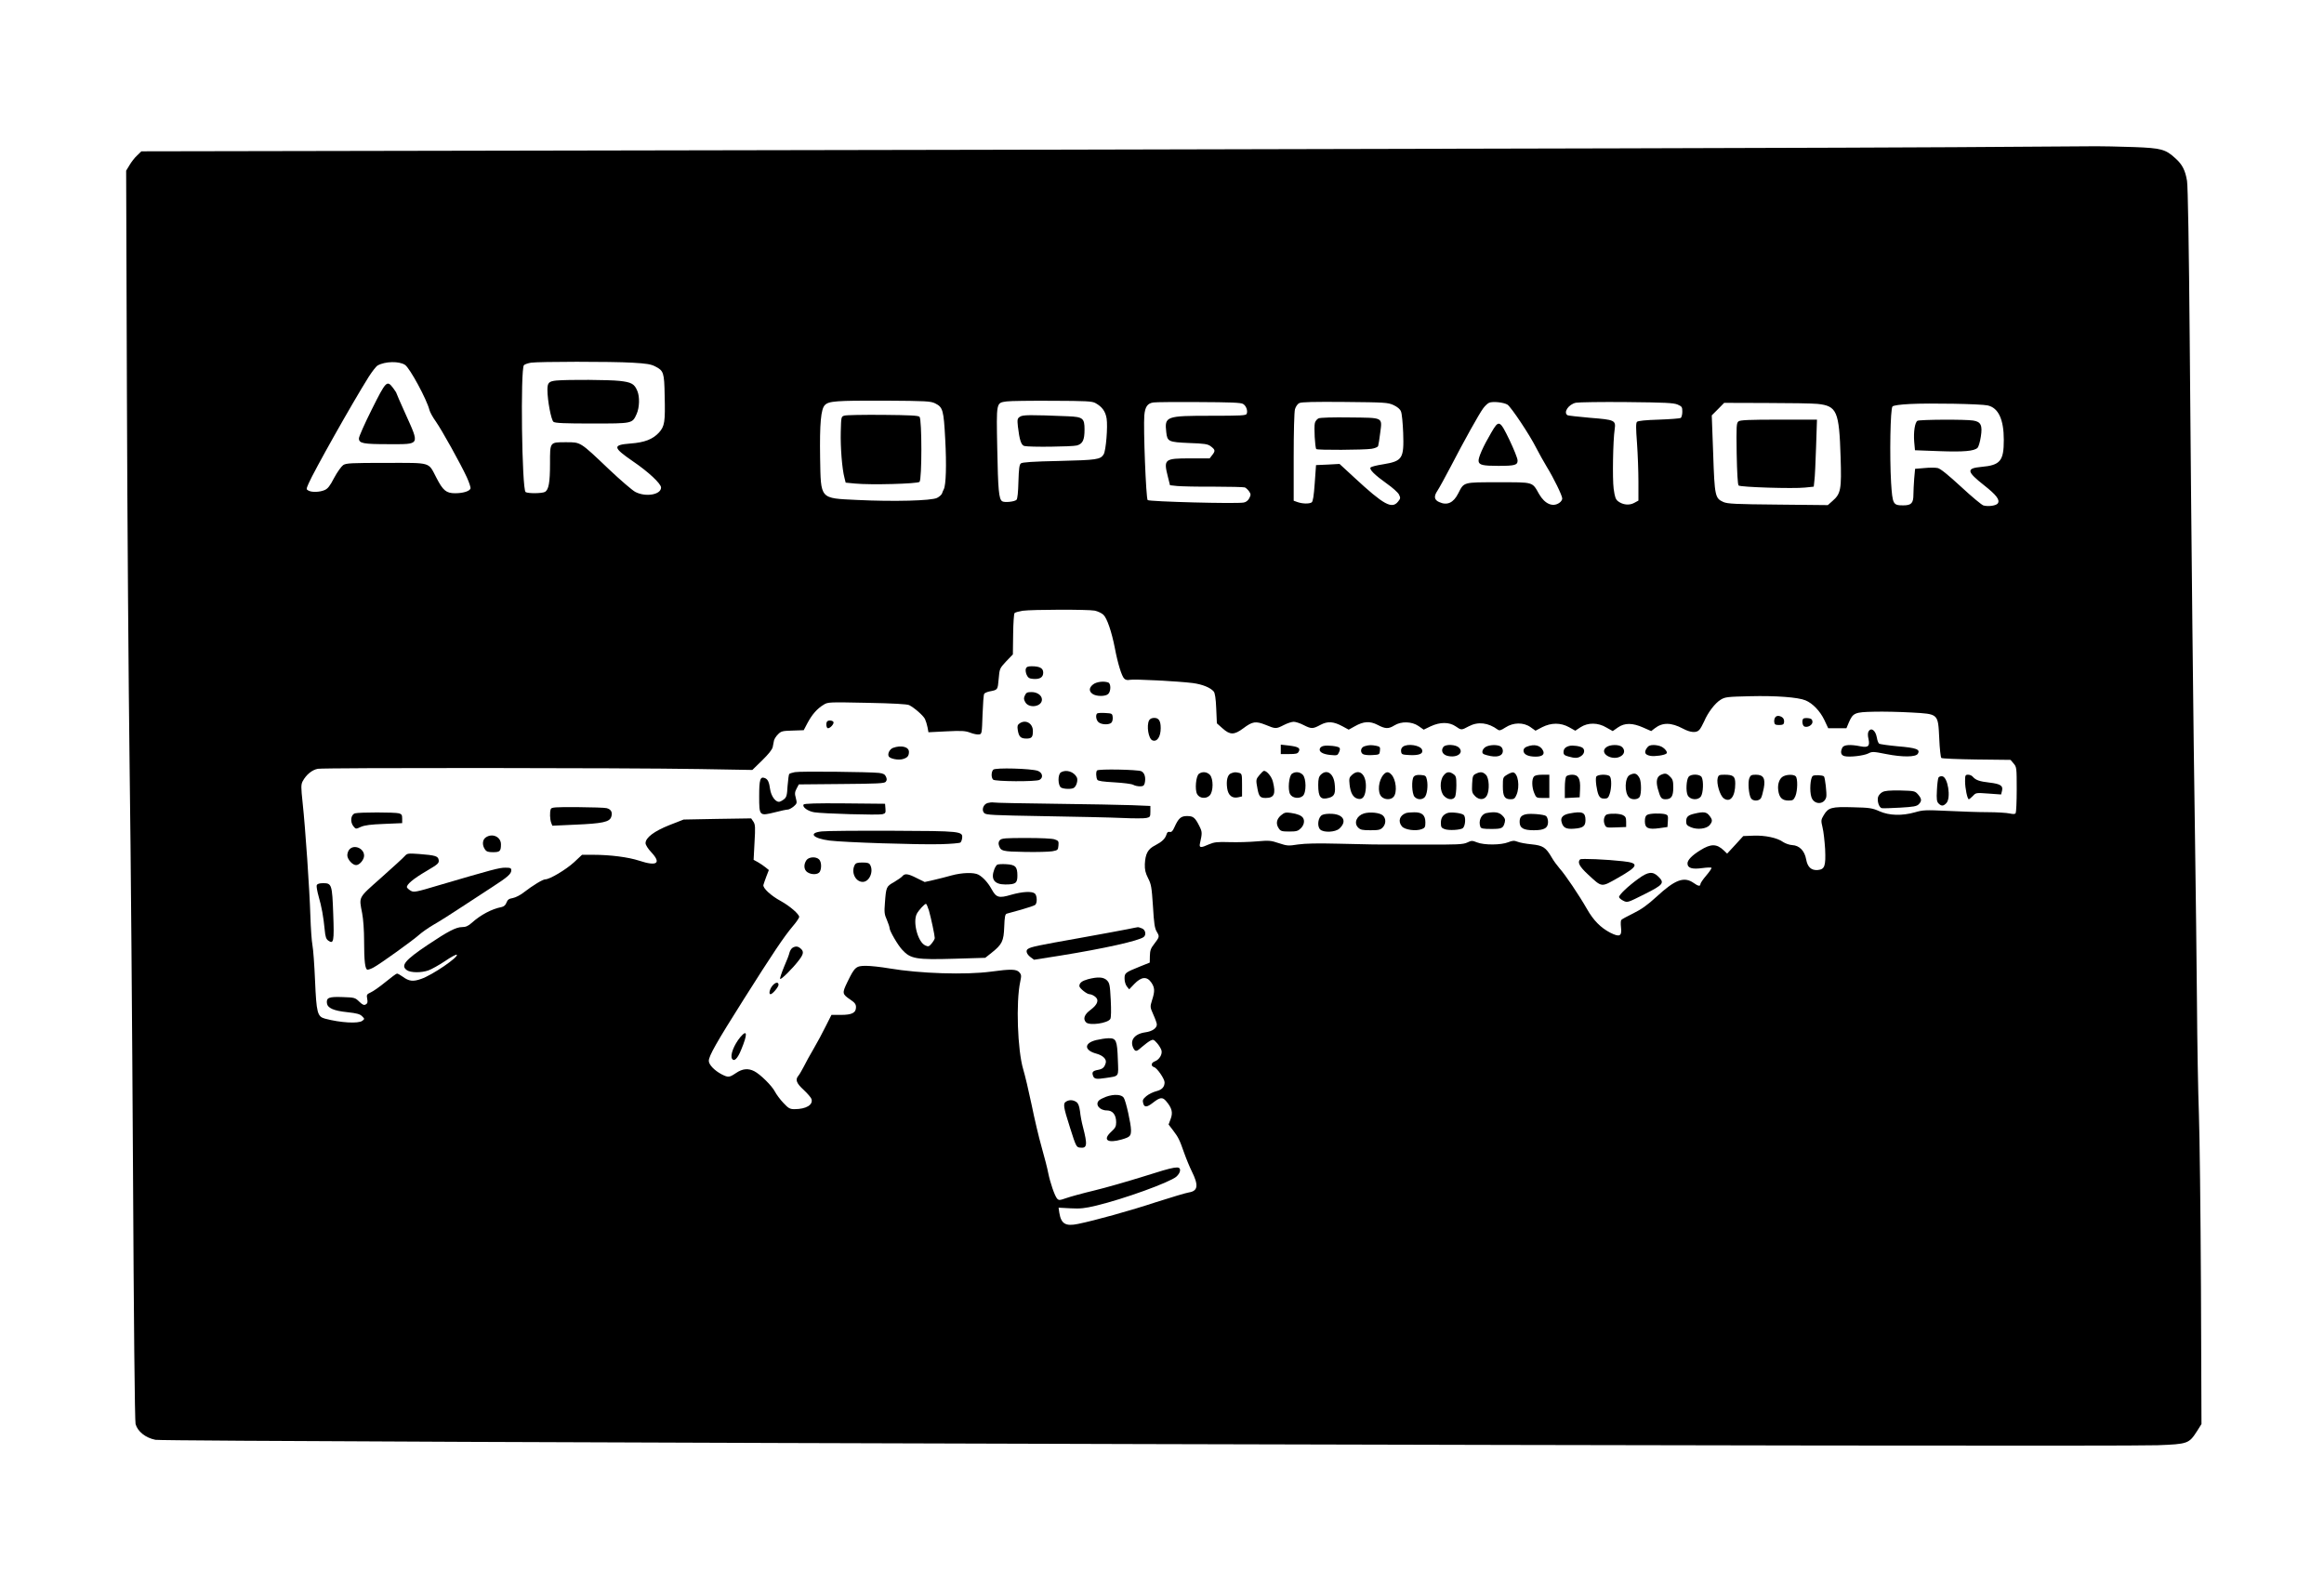 <?xml version="1.0" encoding="UTF-8" standalone="yes"?>
<svg version="1.0" xmlns="http://www.w3.org/2000/svg" width="1350pt" height="921pt" viewBox="0 0 1800 1228" preserveAspectRatio="xMidYMid meet">
  <g transform="translate(0,1228) scale(0.1,-0.1)" fill="#000000" stroke="none">
    <path d="M15120 11140 c-492 -4 -3849 -13 -7460 -20 l-6565 -12 -33 -32 c-19
-17 -45 -51 -59 -75 l-26 -43 6 -1742 c3 -957 13 -2256 21 -2886 9 -630 20
-2023 26 -3095 6 -1182 14 -1964 20 -1984 16 -58 78 -107 154 -122 83 -17
15112 -57 15506 -42 236 9 244 12 307 110 l34 54 -4 1057 c-3 581 -10 1188
-16 1347 -6 160 -13 547 -15 860 -3 314 -9 883 -15 1265 -13 844 -28 2273 -41
3855 -6 718 -14 1205 -21 1244 -13 81 -37 128 -90 175 -76 70 -111 79 -319 87
-102 4 -259 7 -350 6 -91 0 -568 -4 -1060 -7z m-11983 -1686 c37 -24 169 -268
189 -349 4 -16 26 -57 50 -90 48 -69 191 -326 240 -432 18 -40 31 -79 28 -87
-8 -21 -59 -36 -119 -36 -69 0 -94 21 -145 120 -65 124 -33 115 -389 115 -273
0 -310 -2 -333 -17 -14 -10 -46 -54 -70 -99 -33 -64 -50 -85 -75 -95 -38 -16
-97 -18 -123 -4 -19 10 -19 11 0 55 41 95 335 618 466 827 27 42 58 82 70 88
58 32 166 34 211 4z m1763 17 c107 -6 143 -12 175 -29 65 -33 70 -47 73 -226
5 -204 0 -237 -44 -286 -48 -52 -111 -77 -222 -85 -139 -11 -136 -30 19 -137
121 -82 219 -174 219 -204 0 -55 -118 -76 -199 -34 -22 11 -114 90 -205 176
-225 214 -217 209 -331 209 -128 0 -125 4 -125 -164 0 -148 -10 -205 -40 -221
-23 -12 -130 -13 -149 -1 -29 19 -41 955 -13 983 7 7 31 15 54 19 59 9 623 10
788 0z m2343 -315 c60 -30 66 -51 78 -278 11 -199 6 -354 -11 -387 -5 -9 -11
-24 -14 -33 -3 -9 -20 -25 -38 -34 -42 -22 -333 -30 -620 -16 -291 14 -280 2
-286 326 -4 265 6 378 37 409 31 31 84 35 466 34 321 -2 353 -4 388 -21z
m1242 2 c51 -28 77 -64 86 -119 10 -62 -5 -250 -23 -278 -25 -40 -53 -44 -345
-51 -202 -4 -286 -10 -296 -19 -12 -9 -16 -42 -19 -141 -2 -81 -7 -133 -15
-141 -15 -15 -94 -23 -111 -11 -26 17 -32 90 -38 407 -7 365 -9 354 72 366 27
4 186 6 354 5 263 -1 309 -3 335 -18z m1142 -6 c24 -13 39 -52 29 -77 -5 -13
-44 -15 -276 -15 -349 0 -361 -4 -347 -127 8 -73 17 -77 177 -84 119 -4 144
-8 167 -25 36 -27 37 -36 13 -67 l-21 -27 -151 0 c-200 0 -207 -6 -172 -144
l16 -64 56 -6 c32 -3 158 -6 282 -5 124 0 233 -3 242 -6 9 -4 24 -18 33 -31
14 -21 14 -27 1 -53 -10 -18 -25 -30 -43 -33 -57 -11 -732 7 -744 19 -13 13
-34 556 -26 656 6 67 25 94 71 100 17 3 175 4 351 3 238 -1 326 -4 342 -14z
m1166 -9 c31 -15 51 -31 58 -50 7 -15 14 -90 17 -165 7 -200 -5 -219 -156
-244 -47 -7 -90 -18 -96 -24 -14 -14 32 -59 126 -126 43 -30 84 -67 93 -83 13
-27 13 -31 -6 -55 -48 -61 -110 -27 -339 185 l-115 106 -91 -5 -91 -4 -10
-140 c-7 -100 -14 -143 -24 -149 -19 -12 -70 -11 -108 2 l-31 11 0 336 c0 194
4 352 10 373 6 20 20 41 33 47 15 9 119 11 352 9 312 -3 333 -4 378 -24z m883
3 c29 -20 172 -234 222 -334 22 -42 58 -108 82 -147 54 -88 120 -223 120 -246
0 -10 -10 -25 -22 -33 -51 -36 -113 -9 -157 67 -55 97 -39 92 -316 92 -276 0
-265 3 -311 -87 -37 -73 -86 -95 -148 -66 -38 17 -42 44 -13 87 14 21 60 105
103 187 103 199 221 411 252 452 13 18 34 38 46 43 29 12 113 3 142 -15z
m1317 1 c34 -15 37 -19 37 -56 0 -22 -6 -43 -12 -48 -7 -4 -84 -10 -170 -13
-101 -3 -161 -9 -169 -17 -9 -9 -9 -47 0 -165 6 -84 11 -219 11 -299 l0 -146
-33 -18 c-39 -21 -88 -15 -125 13 -19 15 -25 33 -34 98 -10 76 -5 372 8 459
10 70 1 74 -188 89 -91 8 -171 17 -177 20 -35 22 8 85 65 97 21 4 199 7 394 5
296 -3 361 -6 393 -19z m1084 5 c151 -16 168 -56 179 -414 8 -247 2 -282 -63
-338 l-36 -32 -386 4 c-330 3 -391 6 -423 20 -64 29 -68 44 -79 375 l-11 296
48 48 48 49 326 -1 c179 0 358 -3 397 -7z m1318 -12 c83 -18 125 -108 125
-267 0 -163 -27 -196 -174 -209 -118 -11 -115 -35 22 -143 95 -75 123 -112
106 -139 -12 -18 -71 -27 -111 -17 -13 3 -91 68 -174 145 -100 92 -160 141
-181 145 -17 4 -63 4 -103 0 l-72 -6 -7 -76 c-3 -42 -6 -97 -6 -123 0 -67 -16
-84 -79 -84 -79 0 -83 8 -94 176 -12 205 -6 573 11 590 8 8 57 15 135 19 148
8 547 1 602 -11z m-6917 -1589 c24 -5 54 -19 68 -32 28 -26 64 -131 89 -259
22 -117 53 -217 72 -235 10 -11 25 -14 44 -10 32 7 376 -11 487 -25 75 -10
137 -35 163 -66 9 -12 16 -53 19 -132 l5 -114 44 -39 c58 -52 90 -52 160 0 72
54 96 58 174 27 78 -32 80 -32 141 -1 27 14 61 25 76 25 15 0 49 -11 76 -25
61 -31 72 -31 131 1 57 30 101 27 173 -12 l46 -25 45 25 c70 40 119 43 179 12
60 -32 85 -32 130 -4 53 33 135 31 187 -5 l40 -28 54 26 c73 34 143 34 193 0
45 -31 44 -31 102 0 72 38 150 29 225 -26 12 -9 24 -6 59 17 61 40 141 41 195
2 l38 -27 51 27 c71 36 144 36 209 0 l48 -27 41 27 c57 37 135 37 201 -3 l48
-27 40 28 c53 37 114 36 197 -1 l61 -27 27 21 c60 47 127 47 219 -2 58 -31
105 -35 127 -9 9 9 25 39 37 65 29 69 85 142 128 168 34 21 51 23 227 27 201
5 373 -8 430 -32 56 -23 113 -83 146 -152 l30 -64 70 0 71 0 18 43 c33 76 45
82 195 85 72 2 202 -1 289 -6 213 -12 207 -7 217 -201 3 -78 11 -146 16 -151
5 -5 128 -10 272 -12 l264 -3 24 -28 c23 -27 24 -33 24 -200 0 -95 -4 -177 -8
-184 -5 -9 -19 -9 -47 -3 -22 5 -98 10 -170 10 -71 0 -212 5 -313 10 -166 8
-189 7 -250 -11 -100 -28 -198 -26 -275 8 -56 25 -76 28 -205 31 -166 5 -191
-2 -226 -60 -22 -37 -23 -42 -10 -96 8 -31 16 -106 20 -167 6 -133 -3 -158
-57 -163 -50 -4 -79 22 -90 83 -12 66 -52 107 -107 110 -22 1 -53 12 -70 23
-46 34 -144 54 -233 50 l-77 -3 -62 -68 -63 -68 -26 25 c-55 52 -99 53 -182 1
-65 -40 -99 -76 -99 -102 0 -36 36 -47 115 -36 36 5 68 6 71 2 2 -4 -16 -31
-41 -60 -25 -29 -45 -59 -45 -66 0 -19 -18 -16 -51 8 -75 53 -144 28 -289
-106 -70 -64 -116 -97 -179 -128 -47 -23 -90 -46 -94 -52 -4 -5 -5 -31 -2 -56
8 -70 -10 -79 -82 -43 -75 39 -131 95 -182 185 -60 105 -169 267 -212 314 -19
22 -47 60 -61 85 -45 77 -67 92 -155 101 -43 4 -92 13 -109 20 -26 10 -38 10
-73 -4 -55 -22 -186 -23 -241 -1 -37 15 -43 15 -76 -1 -32 -15 -74 -17 -358
-16 -176 0 -341 1 -366 1 -25 0 -148 3 -275 6 -161 4 -254 2 -311 -6 -76 -12
-85 -11 -149 10 -62 21 -77 22 -169 14 -56 -5 -152 -8 -213 -6 -96 3 -119 0
-159 -17 -64 -29 -78 -28 -70 7 18 80 18 89 -4 133 -34 68 -48 79 -96 79 -47
0 -66 -16 -98 -87 -13 -30 -23 -39 -36 -36 -13 3 -20 -2 -25 -19 -11 -35 -35
-57 -88 -85 -56 -28 -76 -64 -80 -146 -1 -42 4 -66 25 -108 25 -48 28 -71 38
-218 8 -134 13 -170 30 -198 22 -37 21 -39 -23 -97 -24 -30 -30 -48 -31 -90
l-1 -51 -75 -30 c-116 -47 -120 -50 -120 -94 0 -23 8 -48 18 -61 l18 -22 40
42 c54 56 97 60 131 11 27 -40 29 -66 6 -137 -16 -52 -16 -53 10 -112 15 -33
27 -67 27 -76 0 -29 -36 -54 -89 -61 -86 -12 -124 -64 -91 -126 15 -26 24 -24
67 15 21 18 49 39 62 46 23 12 27 10 53 -19 15 -17 30 -42 34 -56 8 -31 -17
-72 -52 -85 -29 -11 -32 -36 -5 -45 24 -7 81 -91 81 -117 0 -36 -20 -58 -64
-69 -24 -6 -59 -23 -77 -38 -27 -23 -31 -32 -25 -54 8 -35 29 -34 75 2 56 44
75 46 103 13 45 -53 54 -88 35 -138 l-16 -43 33 -43 c43 -57 51 -72 87 -175
17 -48 44 -113 59 -143 55 -110 49 -154 -22 -165 -24 -4 -137 -38 -253 -75
-196 -65 -477 -143 -606 -169 -96 -20 -130 1 -144 85 l-6 41 93 -5 c77 -4 111
0 199 21 216 52 566 179 620 224 17 15 29 35 29 49 0 37 -34 32 -282 -47 -122
-38 -295 -88 -383 -109 -88 -21 -186 -48 -217 -59 -52 -18 -57 -18 -71 -3 -19
23 -53 123 -68 197 -6 33 -29 123 -51 200 -22 77 -57 226 -78 330 -22 105 -51
228 -65 274 -44 148 -57 520 -23 678 10 47 9 55 -7 73 -22 25 -67 26 -220 5
-196 -26 -549 -15 -786 25 -64 11 -145 20 -181 20 -78 0 -88 -9 -144 -124 -43
-89 -42 -94 24 -139 33 -22 42 -35 42 -57 0 -44 -31 -60 -117 -60 l-73 0 -45
-89 c-24 -49 -66 -127 -93 -173 -27 -45 -61 -108 -76 -138 -16 -30 -34 -62
-42 -71 -26 -30 -16 -58 41 -110 30 -28 57 -60 60 -70 15 -45 -41 -79 -131
-79 -36 0 -47 6 -87 49 -25 26 -54 66 -65 87 -23 45 -113 134 -160 158 -47 24
-91 20 -141 -14 -52 -35 -60 -36 -110 -11 -56 29 -101 75 -101 105 0 38 59
142 270 476 227 359 311 484 379 565 28 32 51 66 51 74 0 21 -71 83 -141 122
-80 43 -143 103 -136 126 3 10 13 40 23 66 l19 49 -26 21 c-15 12 -41 30 -59
40 l-33 18 7 135 c7 118 6 138 -9 161 l-17 25 -262 -4 -261 -5 -110 -43 c-118
-47 -185 -97 -185 -140 0 -13 19 -44 46 -72 78 -84 42 -109 -94 -64 -85 28
-226 46 -358 46 l-86 0 -62 -58 c-61 -56 -187 -132 -222 -132 -20 0 -97 -47
-167 -101 -26 -21 -64 -40 -85 -44 -30 -5 -40 -12 -49 -35 -7 -20 -20 -31 -39
-35 -76 -15 -161 -60 -230 -122 -28 -25 -47 -33 -75 -33 -46 0 -108 -32 -265
-137 -179 -120 -213 -162 -162 -197 29 -20 112 -21 167 -1 23 8 80 40 127 71
46 32 88 54 92 50 16 -17 -190 -158 -275 -187 -64 -23 -95 -19 -144 17 -18 13
-38 24 -44 24 -6 0 -46 -30 -90 -66 -44 -36 -95 -72 -114 -80 -30 -14 -33 -18
-27 -49 5 -26 3 -36 -11 -44 -14 -8 -25 -3 -51 22 -32 31 -37 32 -128 35 -105
4 -127 -4 -122 -47 5 -38 51 -59 158 -70 74 -8 98 -15 114 -31 21 -21 21 -21
2 -36 -31 -23 -170 -15 -289 17 -59 16 -66 44 -77 297 -5 120 -14 242 -20 272
-6 30 -13 132 -16 225 -6 202 -39 684 -60 877 -13 122 -13 141 0 167 27 51 73
89 118 97 50 9 2367 8 2959 -2 l406 -7 76 74 c49 48 78 84 82 104 3 17 8 39
10 51 3 11 16 33 31 47 23 24 34 27 112 29 l87 3 30 57 c35 65 74 110 124 140
33 21 41 21 337 15 204 -4 310 -10 326 -18 41 -21 108 -80 122 -107 7 -15 16
-44 20 -65 l7 -38 139 7 c119 6 146 4 184 -10 25 -10 56 -16 68 -14 23 3 23 6
28 153 3 83 8 155 13 162 4 6 22 14 40 18 66 13 64 10 72 97 7 80 7 81 58 136
l52 54 2 155 c1 86 6 160 11 165 6 6 34 13 63 18 73 10 504 11 557 1z"/>
    <path d="M2880 9110 c-55 -110 -100 -211 -100 -225 0 -39 32 -45 230 -45 248
0 241 -12 129 238 -38 84 -69 155 -69 158 0 3 -12 21 -26 40 -47 61 -54 54
-164 -166z"/>
    <path d="M4310 9333 c-59 -6 -70 -17 -70 -72 0 -82 29 -235 47 -248 13 -10 89
-13 298 -13 316 0 312 -1 346 74 22 49 25 133 5 179 -22 54 -46 67 -137 77
-80 9 -394 11 -489 3z"/>
    <path d="M6540 9061 c-25 -7 -25 -9 -28 -126 -3 -119 10 -287 29 -357 l9 -36
73 -7 c122 -12 484 -2 499 13 19 19 19 485 0 504 -10 10 -77 13 -285 15 -150
1 -283 -1 -297 -6z"/>
    <path d="M7899 9052 c-19 -13 -21 -20 -15 -76 12 -102 25 -143 49 -150 37 -10
370 -6 408 4 45 13 59 42 59 124 0 87 -13 97 -127 102 -296 12 -352 12 -374
-4z"/>
    <path d="M10213 9040 c-12 -5 -25 -21 -29 -36 -8 -31 1 -192 11 -202 9 -9 366
-7 427 2 26 4 49 13 52 22 3 8 10 53 16 101 16 124 28 117 -238 120 -121 2
-227 -1 -239 -7z"/>
    <path d="M11550 8929 c-62 -105 -102 -195 -98 -221 4 -29 33 -36 153 -36 129
0 150 6 149 43 -1 17 -29 87 -63 158 -75 155 -82 158 -141 56z"/>
    <path d="M13466 9017 c-17 -12 -18 -31 -15 -250 3 -149 8 -240 15 -247 13 -13
423 -26 515 -16 l67 7 5 47 c4 26 9 143 13 260 l7 212 -295 0 c-227 0 -298 -3
-312 -13z"/>
    <path d="M14851 9021 c-20 -13 -31 -87 -25 -162 l6 -66 187 -7 c191 -7 271 0
298 26 8 9 19 47 25 86 14 87 1 116 -59 125 -57 10 -416 8 -432 -2z"/>
    <path d="M7945 7100 c-3 -11 0 -32 7 -47 10 -22 21 -29 50 -31 52 -4 78 12 78
49 0 34 -27 49 -90 49 -30 0 -40 -5 -45 -20z"/>
    <path d="M8466 6979 c-32 -25 -33 -53 -4 -73 29 -21 102 -21 122 0 21 21 21
80 0 88 -34 13 -92 6 -118 -15z"/>
    <path d="M7938 6894 c-10 -21 -9 -31 3 -52 28 -51 129 -36 129 20 0 32 -36 58
-80 58 -34 0 -42 -4 -52 -26z"/>
    <path d="M8497 6754 c-13 -14 -7 -51 11 -67 23 -21 85 -22 101 -3 7 8 11 27 9
43 -3 27 -6 28 -58 31 -31 2 -59 0 -63 -4z"/>
    <path d="M13751 6726 c-7 -8 -11 -25 -9 -38 2 -19 9 -23 38 -23 27 0 36 4 38
20 3 26 -8 41 -34 49 -13 4 -26 1 -33 -8z"/>
    <path d="M8900 6701 c-21 -41 -5 -143 26 -155 36 -14 64 28 64 95 0 56 -15 79
-50 79 -19 0 -33 -7 -40 -19z"/>
    <path d="M13967 6714 c-13 -13 -7 -55 9 -61 27 -10 66 14 62 40 -2 16 -11 23
-33 25 -17 2 -34 0 -38 -4z"/>
    <path d="M6407 6693 c-12 -12 -7 -53 6 -53 19 0 50 37 42 49 -7 12 -38 15 -48
4z"/>
    <path d="M7895 6676 c-14 -10 -17 -21 -12 -50 8 -52 23 -66 67 -66 41 0 50 11
50 59 0 60 -58 92 -105 57z"/>
    <path d="M14472 6614 c-6 -10 -6 -33 0 -57 12 -55 -2 -69 -62 -57 -79 16 -128
12 -140 -9 -18 -35 -12 -60 16 -67 39 -10 149 3 185 21 29 15 38 15 138 -5
127 -25 228 -24 245 2 21 34 -10 46 -154 58 -74 7 -140 16 -146 21 -6 5 -14
25 -17 45 -10 58 -45 84 -65 48z"/>
    <path d="M9920 6476 l0 -36 65 0 c53 0 66 3 74 19 15 27 -3 38 -77 47 l-62 7
0 -37z"/>
    <path d="M10252 6503 c-13 -2 -26 -11 -29 -20 -10 -25 21 -44 80 -50 54 -5 57
-4 68 21 8 16 9 30 3 35 -11 12 -91 21 -122 14z"/>
    <path d="M10570 6501 c-29 -8 -38 -42 -16 -60 9 -7 37 -11 73 -9 57 3 58 4 61
34 3 28 0 32 -29 38 -37 7 -55 7 -89 -3z"/>
    <path d="M10866 6497 c-11 -8 -17 -23 -14 -38 3 -22 8 -24 68 -27 73 -3 106
11 94 42 -13 34 -111 50 -148 23z"/>
    <path d="M11180 6496 c-22 -28 -8 -60 31 -70 74 -18 130 23 89 64 -24 24 -101
28 -120 6z"/>
    <path d="M11510 6497 c-14 -7 -26 -22 -28 -34 -3 -18 4 -24 35 -32 75 -21 123
-8 123 34 0 14 -8 29 -19 35 -27 14 -81 12 -111 -3z"/>
    <path d="M11828 6498 c-19 -7 -28 -17 -28 -32 0 -29 36 -46 94 -46 52 0 73 18
56 49 -20 39 -66 50 -122 29z"/>
    <path d="M12155 6503 c-31 -8 -45 -23 -45 -49 0 -18 8 -25 38 -33 51 -15 74
-14 100 5 24 17 29 46 10 62 -16 13 -77 22 -103 15z"/>
    <path d="M12440 6492 c-59 -48 54 -111 118 -66 26 18 28 46 6 68 -22 22 -96
21 -124 -2z"/>
    <path d="M12754 6485 c-22 -33 -13 -51 29 -59 34 -6 112 5 125 19 10 9 -12 38
-39 52 -13 7 -41 13 -61 13 -29 0 -41 -6 -54 -25z"/>
    <path d="M6917 6488 c-27 -10 -45 -47 -33 -67 12 -18 74 -30 108 -20 36 10 48
24 48 56 0 39 -60 54 -123 31z"/>
    <path d="M7693 6319 c-16 -17 -17 -61 -1 -77 15 -15 330 -17 359 -2 32 17 24
56 -13 70 -50 18 -330 26 -345 9z"/>
    <path d="M8497 6313 c-10 -9 -8 -55 2 -72 6 -10 44 -15 132 -20 68 -4 134 -12
146 -19 12 -7 35 -12 52 -12 24 0 32 5 37 24 10 43 0 80 -26 93 -27 13 -331
19 -343 6z"/>
    <path d="M6157 6300 c-20 -4 -40 -10 -44 -14 -4 -3 -9 -45 -13 -92 -4 -74 -8
-89 -29 -105 -13 -10 -30 -19 -38 -19 -28 0 -60 45 -68 96 -8 58 -18 79 -41
88 -36 14 -44 -11 -44 -140 0 -154 1 -155 122 -125 45 12 90 21 99 21 10 0 30
11 46 24 26 23 27 26 17 65 -10 35 -8 47 6 74 l17 32 331 3 c280 2 332 5 342
17 10 12 10 22 2 40 -8 18 -21 25 -54 29 -71 8 -610 14 -651 6z"/>
    <path d="M8218 6299 c-27 -15 -25 -104 1 -119 23 -12 81 -13 98 -2 21 13 34
61 23 82 -23 44 -82 62 -122 39z"/>
    <path d="M9756 6279 c-29 -35 -30 -37 -16 -110 11 -58 21 -69 63 -69 66 0 80
31 56 126 -10 40 -47 84 -69 84 -5 0 -20 -14 -34 -31z"/>
    <path d="M9286 6287 c-23 -17 -33 -122 -14 -157 18 -34 69 -39 97 -11 30 30
30 132 1 161 -23 23 -58 26 -84 7z"/>
    <path d="M9533 6290 c-26 -11 -37 -56 -28 -116 8 -54 38 -79 85 -69 l30 7 0
88 c0 82 -1 88 -22 94 -29 7 -38 7 -65 -4z"/>
    <path d="M10006 6287 c-23 -17 -33 -122 -14 -157 17 -32 71 -39 99 -14 28 25
27 136 -1 164 -23 23 -58 26 -84 7z"/>
    <path d="M10230 6280 c-15 -15 -20 -33 -20 -79 0 -96 19 -118 83 -100 44 12
53 35 44 112 -10 79 -62 112 -107 67z"/>
    <path d="M10471 6278 c-21 -19 -23 -28 -18 -75 7 -64 27 -100 63 -109 34 -9
54 12 61 64 15 113 -43 179 -106 120z"/>
    <path d="M10717 6282 c-41 -45 -50 -139 -17 -172 25 -25 72 -26 93 -2 31 34
20 138 -18 175 -21 22 -38 21 -58 -1z"/>
    <path d="M11181 6274 c-32 -40 -29 -126 4 -159 29 -30 70 -33 85 -6 5 11 10
51 10 90 0 61 -3 72 -22 85 -32 23 -54 20 -77 -10z"/>
    <path d="M11430 6287 c-22 -11 -25 -19 -28 -80 -3 -61 0 -69 23 -93 32 -32 74
-30 92 6 21 41 17 132 -7 158 -24 25 -44 27 -80 9z"/>
    <path d="M11673 6280 c-32 -19 -33 -22 -33 -89 0 -79 13 -101 61 -101 25 0 33
6 45 35 27 64 12 166 -26 173 -8 1 -30 -7 -47 -18z"/>
    <path d="M12623 6278 c-39 -19 -43 -136 -6 -173 21 -22 70 -19 83 4 14 26 13
117 -1 144 -20 38 -38 44 -76 25z"/>
    <path d="M12862 6278 c-30 -15 -37 -49 -22 -106 20 -71 27 -82 60 -82 45 0 60
23 60 91 0 50 -4 64 -25 84 -26 27 -38 29 -73 13z"/>
    <path d="M10950 6265 c-19 -23 -15 -133 6 -156 21 -23 57 -25 78 -4 19 19 28
89 18 135 -7 32 -11 35 -48 38 -28 2 -45 -2 -54 -13z"/>
    <path d="M11880 6265 c-17 -21 -16 -82 3 -127 15 -37 18 -38 66 -38 l51 0 0
90 0 90 -54 0 c-36 0 -58 -5 -66 -15z"/>
    <path d="M12132 6268 c-7 -7 -12 -43 -12 -90 l0 -79 58 3 57 3 3 63 c4 81 -13
112 -61 112 -18 0 -38 -5 -45 -12z"/>
    <path d="M12363 6264 c-8 -22 4 -109 19 -142 10 -20 20 -27 43 -27 25 0 32 5
42 35 16 46 16 123 1 138 -18 18 -97 15 -105 -4z"/>
    <path d="M13079 6264 c-18 -22 -23 -114 -7 -144 19 -36 80 -40 102 -8 18 26
22 119 6 149 -13 24 -81 27 -101 3z"/>
    <path d="M13304 6255 c-11 -42 17 -136 47 -158 50 -36 89 14 89 114 0 57 -15
69 -84 69 -40 0 -46 -3 -52 -25z"/>
    <path d="M13549 6253 c-12 -31 -5 -124 12 -154 14 -26 65 -25 79 1 6 11 15 45
21 76 14 75 -3 104 -61 104 -35 0 -42 -4 -51 -27z"/>
    <path d="M13813 6268 c-30 -14 -47 -60 -40 -109 7 -56 31 -79 79 -79 35 0 40
4 54 35 17 42 19 136 2 153 -15 15 -65 15 -95 0z"/>
    <path d="M14041 6271 c-20 -13 -27 -119 -11 -165 20 -61 101 -60 115 2 5 26
-9 149 -18 159 -10 10 -73 13 -86 4z"/>
    <path d="M15220 6229 c0 -54 18 -139 29 -139 4 0 18 12 32 26 23 25 25 25 121
18 l97 -7 7 28 c10 40 -12 54 -97 64 -78 9 -106 19 -129 45 -7 9 -23 16 -36
16 -22 0 -24 -4 -24 -51z"/>
    <path d="M15014 6258 c-4 -7 -10 -51 -12 -98 -4 -71 -1 -89 13 -103 22 -22 38
-21 61 4 36 40 11 201 -33 207 -11 2 -25 -3 -29 -10z"/>
    <path d="M14579 6145 c-15 -8 -29 -25 -33 -38 -8 -34 8 -81 29 -86 10 -2 75 0
143 4 102 6 127 10 143 26 25 25 24 42 -5 76 -24 27 -27 28 -138 31 -85 1
-120 -2 -139 -13z"/>
    <path d="M7650 6061 c-34 -9 -50 -55 -27 -78 14 -15 66 -17 464 -24 246 -4
519 -10 605 -14 86 -4 170 -4 187 0 29 6 31 10 31 50 l0 43 -142 6 c-79 3
-348 8 -598 11 -250 3 -464 7 -475 10 -11 2 -31 0 -45 -4z"/>
    <path d="M6224 6049 c-12 -19 33 -52 83 -60 69 -11 495 -23 527 -15 24 6 27
11 24 44 l-3 37 -312 3 c-221 2 -314 -1 -319 -9z"/>
    <path d="M4266 6014 c-9 -23 -7 -79 3 -106 l9 -23 174 8 c215 9 269 21 282 60
12 34 0 59 -35 68 -13 4 -115 7 -225 8 -175 1 -203 -1 -208 -15z"/>
    <path d="M2750 5981 c-33 -9 -40 -66 -13 -100 19 -23 19 -23 58 -5 30 13 76
19 180 23 l140 6 0 35 c0 28 -4 35 -25 41 -32 9 -307 9 -340 0z"/>
    <path d="M9921 5965 c-35 -30 -41 -67 -15 -103 13 -19 24 -22 80 -22 56 0 68
4 89 25 25 24 32 59 17 81 -12 18 -44 31 -93 38 -41 6 -50 4 -78 -19z"/>
    <path d="M10564 5980 c-57 -18 -80 -74 -45 -109 18 -18 33 -21 96 -21 63 0 77
3 95 22 26 28 26 70 0 93 -23 21 -100 29 -146 15z"/>
    <path d="M10890 5983 c-50 -18 -64 -64 -32 -103 22 -27 109 -39 155 -21 23 9
27 16 27 51 0 57 -26 80 -87 79 -27 0 -55 -3 -63 -6z"/>
    <path d="M11210 5983 c-34 -13 -50 -37 -50 -75 0 -33 4 -40 28 -49 32 -13 128
-7 143 8 20 20 23 88 5 102 -18 15 -101 24 -126 14z"/>
    <path d="M11513 5983 c-41 -8 -64 -62 -47 -107 5 -13 22 -16 84 -16 83 0 93 5
105 52 5 21 1 33 -19 52 -25 26 -60 31 -123 19z"/>
    <path d="M12157 5980 c-50 -9 -71 -31 -63 -63 11 -47 34 -60 97 -55 70 5 89
19 89 67 0 60 -25 70 -123 51z"/>
    <path d="M13126 5979 c-52 -12 -66 -25 -66 -61 0 -24 6 -32 37 -45 50 -21 121
-12 145 17 23 29 23 41 -3 74 -22 28 -44 31 -113 15z"/>
    <path d="M10240 5968 c-31 -17 -41 -86 -15 -112 26 -26 118 -22 149 7 59 54
34 108 -55 114 -33 2 -64 -1 -79 -9z"/>
    <path d="M11815 5973 c-34 -9 -45 -24 -45 -59 0 -47 29 -64 110 -64 81 0 110
17 110 64 0 19 -7 39 -15 46 -16 13 -127 22 -160 13z"/>
    <path d="M12448 5973 c-23 -6 -33 -48 -19 -79 10 -24 14 -25 88 -22 l78 3 0
40 c0 32 -5 42 -25 52 -24 12 -87 15 -122 6z"/>
    <path d="M12758 5969 c-13 -7 -18 -22 -18 -50 0 -53 26 -65 112 -53 l63 9 3
46 c3 41 0 47 -20 53 -36 9 -121 7 -140 -5z"/>
    <path d="M6366 5841 c-108 -11 -72 -54 59 -71 109 -14 688 -33 862 -28 78 2
147 8 152 13 6 6 12 21 13 35 6 52 -11 54 -542 56 -267 1 -512 -1 -544 -5z"/>
    <path d="M3762 5794 c-26 -18 -29 -59 -6 -92 12 -18 25 -22 63 -22 53 0 61 8
61 61 0 58 -67 89 -118 53z"/>
    <path d="M7745 5774 c-10 -10 -13 -24 -9 -38 14 -48 25 -51 202 -54 92 -2 187
1 212 5 43 8 45 10 48 45 3 32 0 37 -29 47 -19 7 -107 11 -220 11 -159 0 -190
-2 -204 -16z"/>
    <path d="M2707 5702 c-10 -10 -17 -31 -17 -46 0 -31 40 -76 68 -76 27 0 62 42
62 73 0 57 -77 89 -113 49z"/>
    <path d="M3135 5650 c-11 -13 -93 -88 -182 -167 -182 -162 -173 -144 -148
-276 9 -46 15 -135 15 -211 0 -163 8 -226 27 -226 8 0 28 7 46 17 45 23 304
209 353 253 22 20 74 56 115 80 41 23 137 84 214 135 77 51 186 122 242 158
116 75 143 99 143 127 0 17 -7 20 -47 20 -46 0 -98 -14 -517 -137 -173 -52
-191 -55 -214 -42 -14 8 -27 20 -30 26 -6 21 47 66 151 127 88 52 98 60 95 84
-4 32 -25 38 -152 48 -86 6 -92 5 -111 -16z"/>
    <path d="M6246 5618 c-23 -33 -20 -74 6 -92 32 -23 85 -21 98 3 15 29 12 77
-6 95 -24 24 -80 20 -98 -6z"/>
    <path d="M12238 5624 c-22 -22 -5 -55 61 -116 111 -103 101 -101 232 -27 162
92 168 115 38 129 -125 14 -324 23 -331 14z"/>
    <path d="M6620 5581 c-30 -57 6 -131 62 -131 51 0 86 79 58 131 -8 15 -21 19
-60 19 -39 0 -52 -4 -60 -19z"/>
    <path d="M7723 5583 c-6 -5 -17 -21 -22 -36 -29 -76 0 -117 85 -117 80 0 94
10 94 68 0 69 -15 85 -86 89 -33 2 -64 0 -71 -4z"/>
    <path d="M7370 5500 c-36 -10 -97 -26 -137 -35 l-71 -16 -61 30 c-68 35 -93
38 -112 15 -7 -9 -37 -29 -65 -46 -59 -33 -61 -37 -70 -160 -6 -73 -4 -90 15
-132 11 -27 21 -55 21 -64 0 -22 64 -132 98 -168 65 -71 108 -78 409 -69 l234
7 48 38 c83 66 95 91 99 202 3 80 7 98 20 102 10 3 60 17 112 31 52 15 101 31
108 37 17 14 15 73 -3 88 -23 19 -96 15 -184 -10 -95 -28 -115 -22 -151 44
-28 51 -67 93 -102 112 -36 19 -127 16 -208 -6z m-175 -272 c17 -61 45 -193
45 -213 0 -8 -11 -26 -24 -42 -21 -25 -26 -26 -50 -15 -57 26 -98 181 -65 245
14 27 60 77 71 77 4 0 14 -24 23 -52z"/>
    <path d="M12689 5474 c-79 -57 -149 -124 -149 -141 0 -7 15 -20 33 -29 32 -16
33 -15 165 51 147 74 157 87 104 138 -42 40 -78 36 -153 -19z"/>
    <path d="M2453 5424 c-3 -8 4 -48 15 -87 23 -79 37 -156 47 -259 5 -54 11 -71
28 -83 41 -29 46 -7 38 205 -8 229 -12 240 -77 240 -31 0 -46 -5 -51 -16z"/>
    <path d="M8735 5084 c-38 -8 -209 -39 -380 -70 -315 -56 -370 -67 -393 -83
-20 -12 -11 -41 20 -64 l27 -20 203 32 c342 55 609 115 646 144 22 17 14 57
-14 67 -14 6 -28 10 -32 9 -4 0 -38 -7 -77 -15z"/>
    <path d="M6139 4940 c-9 -5 -20 -22 -24 -37 -3 -16 -22 -65 -42 -110 -19 -46
-33 -88 -31 -94 4 -12 99 82 147 146 35 46 38 66 13 88 -21 19 -39 21 -63 7z"/>
    <path d="M8426 4696 c-46 -13 -66 -28 -66 -53 0 -16 58 -63 79 -63 9 0 27 -7
39 -16 37 -25 26 -62 -30 -104 -50 -36 -62 -72 -36 -98 27 -27 169 -7 188 27
6 12 7 68 3 147 -6 116 -9 130 -29 151 -27 27 -71 29 -148 9z"/>
    <path d="M5981 4644 c-21 -27 -28 -64 -13 -64 15 0 62 56 62 73 0 25 -26 20
-49 -9z"/>
    <path d="M5735 4249 c-50 -60 -82 -142 -65 -169 16 -25 43 1 71 71 50 120 48
161 -6 98z"/>
    <path d="M8491 4225 c-96 -23 -96 -79 0 -105 52 -14 82 -44 73 -73 -10 -34
-23 -46 -60 -53 -39 -7 -48 -17 -39 -43 8 -28 26 -31 97 -20 110 17 101 4 96
143 -5 148 -13 166 -71 165 -23 0 -66 -7 -96 -14z"/>
    <path d="M8567 3786 c-20 -8 -44 -19 -52 -26 -37 -31 -1 -80 58 -80 45 0 72
-34 72 -92 0 -32 -7 -45 -38 -73 -69 -63 -30 -92 81 -60 64 19 72 26 72 73 0
47 -39 223 -56 250 -17 26 -75 30 -137 8z"/>
    <path d="M8258 3749 c-26 -15 -23 -38 30 -204 46 -145 49 -150 77 -153 56 -7
59 20 22 163 -9 33 -19 86 -22 118 -6 42 -13 61 -28 72 -25 17 -54 19 -79 4z"/>
  </g>
</svg>